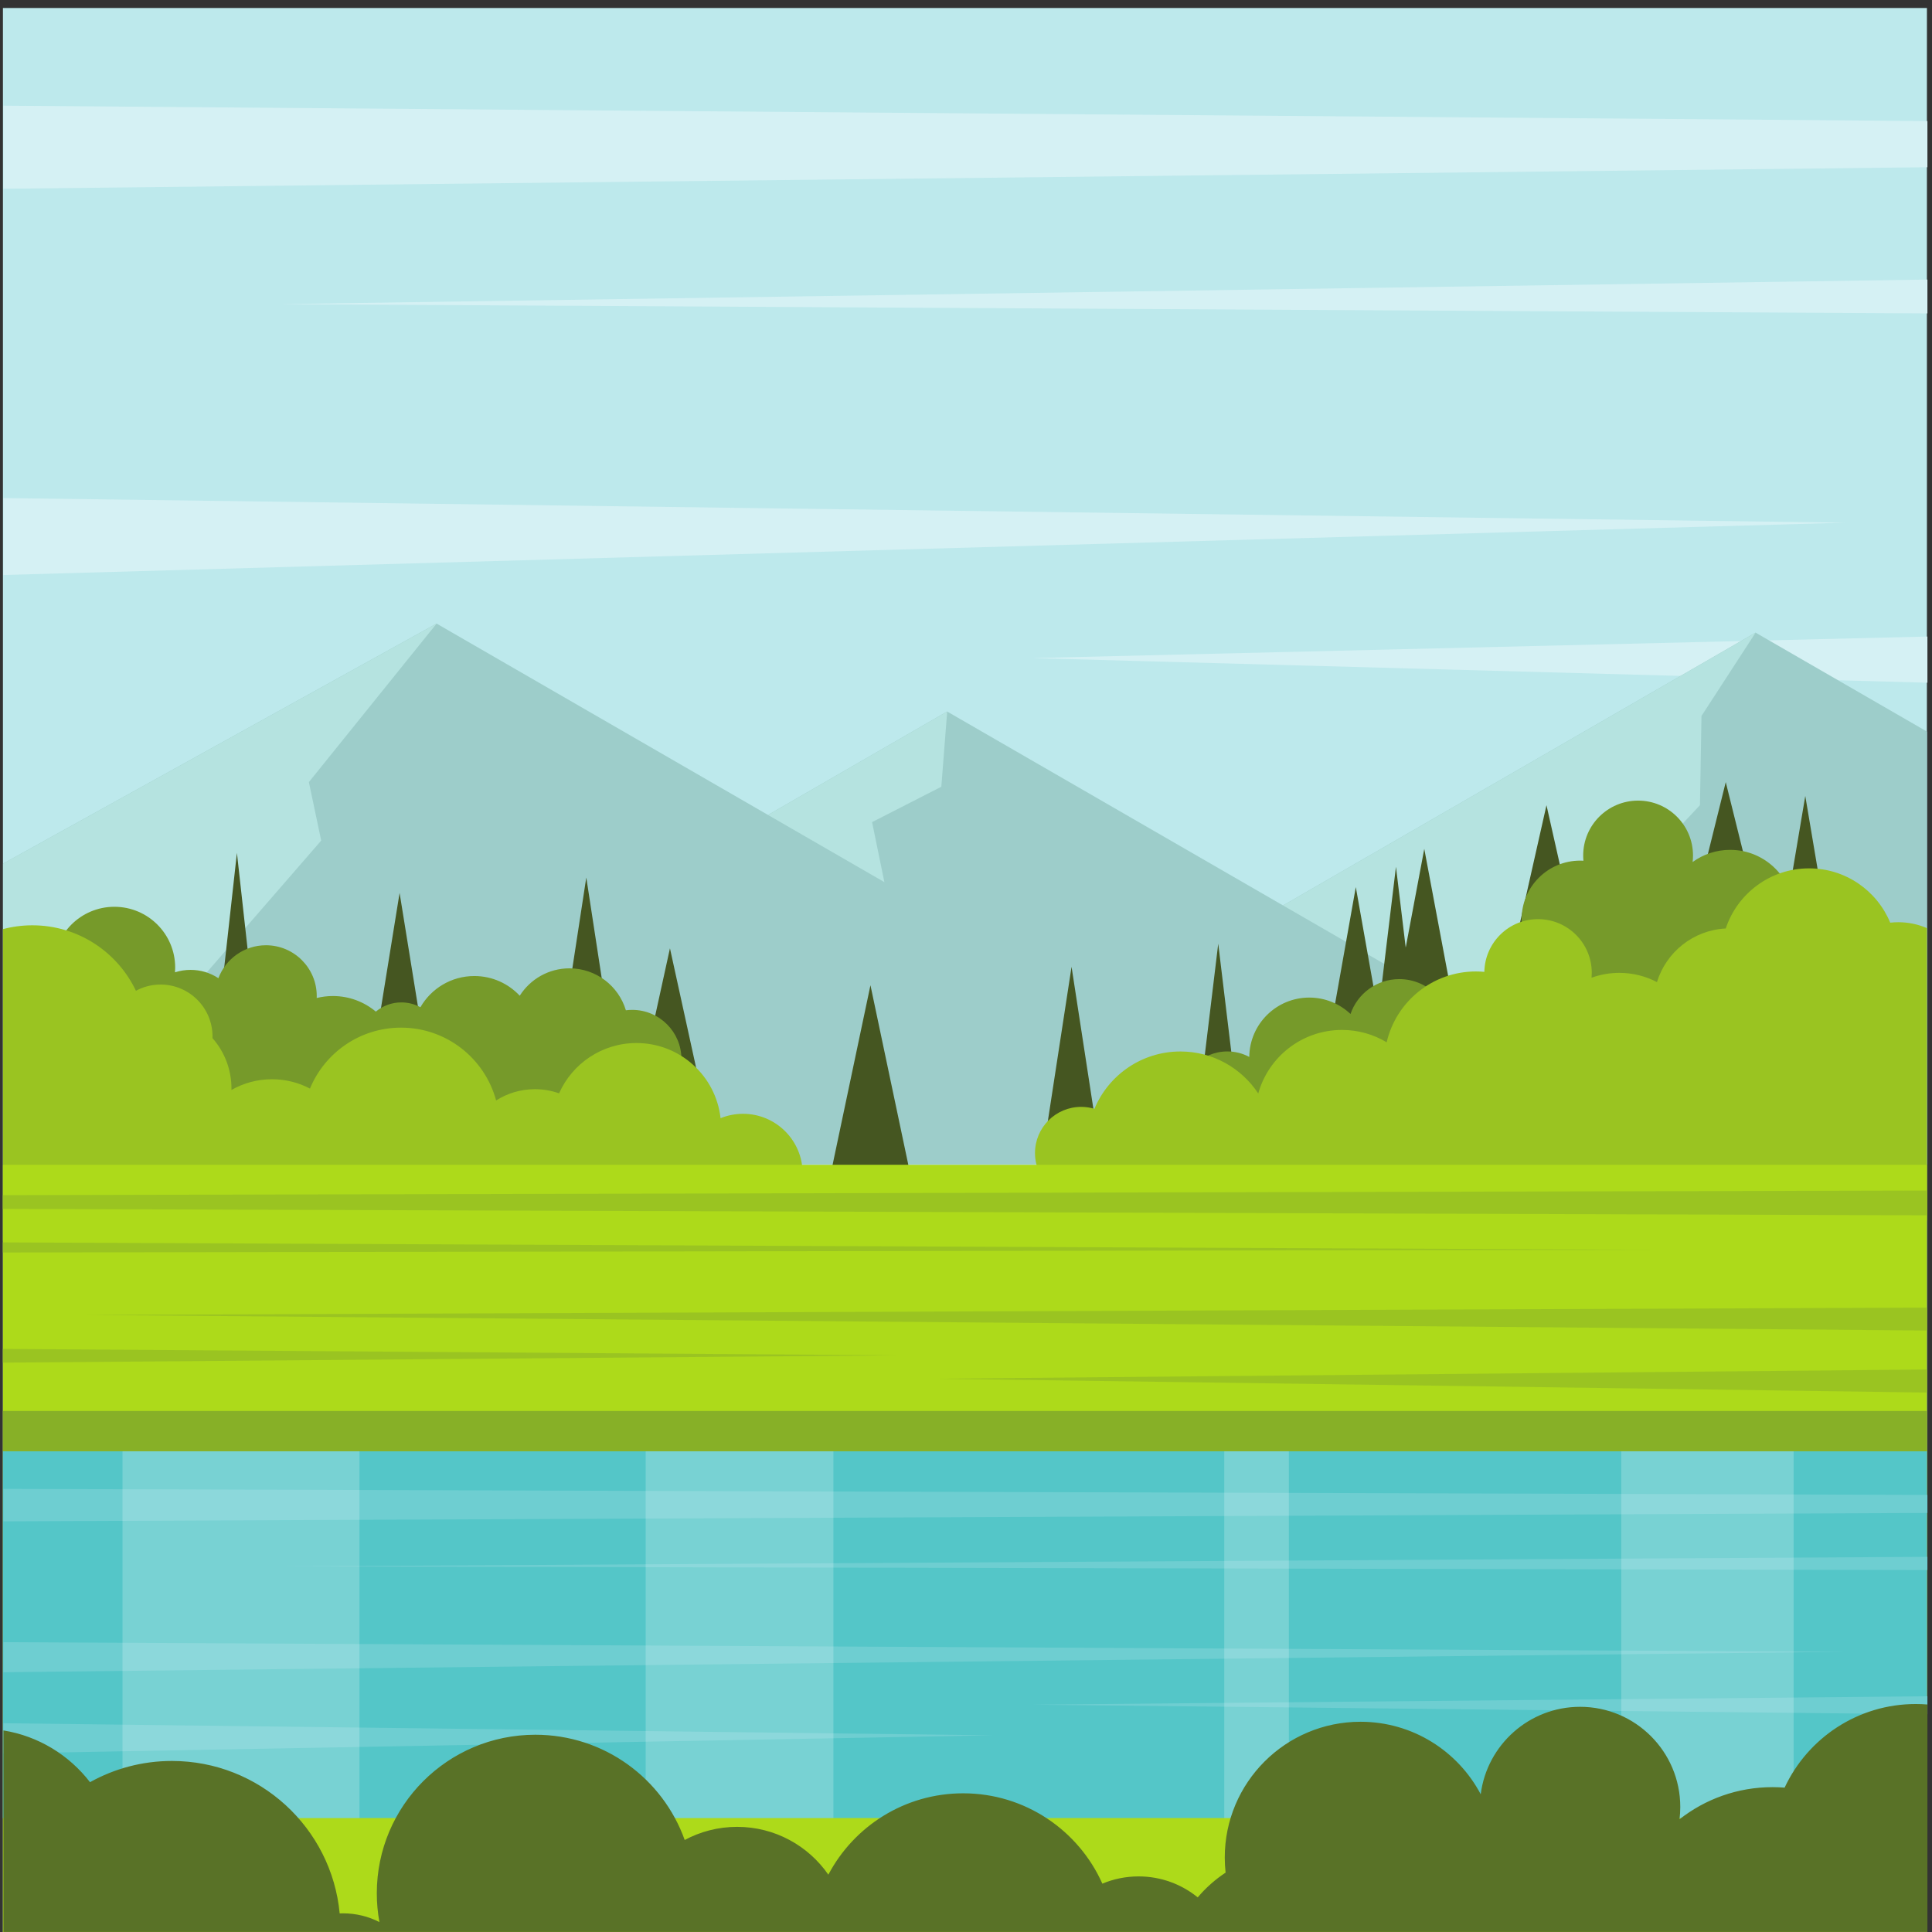 <?xml version="1.0" encoding="UTF-8"?>
<svg version="1.1" viewBox="0 0 880 880" xmlns="http://www.w3.org/2000/svg">
<rect x="0" y="0" width="880" height="880" fill="#333333" stroke="none"/>
<defs>
<clipPath id="a">
<path transform="translate(-478.02 -325.52)" d="m0 660h660v-660h-660z"/>
</clipPath>
<clipPath id="j">
<path transform="translate(-1.001 -236.16)" d="m0 660h660v-660h-660z"/>
</clipPath>
<clipPath id="i">
<path d="m0 660h660v-660h-660z"/>
</clipPath>
<clipPath id="h">
<path transform="translate(-1.001 -235.58)" d="m0 660h660v-660h-660z"/>
</clipPath>
<clipPath id="g">
<path d="m0 660h660v-660h-660z"/>
</clipPath>
<clipPath id="f">
<path d="m0 660h660v-660h-660z"/>
</clipPath>
<clipPath id="e">
<path transform="translate(-658.43 -128.17)" d="m0 660h660v-660h-660z"/>
</clipPath>
<clipPath id="d">
<path d="m41.857 164.26h571.03v-125.32h-571.03z"/>
</clipPath>
<clipPath id="c">
<path transform="matrix(1.333 0 0 -1.333 0 880)" d="m0 660h660v-660h-660z"/>
</clipPath>
<clipPath id="b">
<path transform="translate(-658.43 -77.721)" d="m0 660h660v-660h-660z"/>
</clipPath>
</defs>
<path transform="matrix(1.333 0 0 -1.333 0 880)" d="m1 0h657.43v657.43h-657.43z" fill="#bde9ec"/>
<path transform="matrix(1.333 0 0 -1.333 877.91 127.33)" d="m0 0-563.47-8.414 563.47-3.155zm-657.43-74.665 629.24-8.413-629.24-17.878zm657.43-47.323-305.83-7.362 305.83-8.413zm-657.43 181.4 657.43-5.258v-15.774l-657.43-7.361z" fill="#d5f1f4" fill-rule="evenodd"/>
<path transform="matrix(1.333 0 0 -1.333 198.83 284.02)" d="m0 0 113.26-65.391 61.212 35.342 114.77-66.261 161.46 93.221 58.606-33.836v-147.9h-657.43v102.8z" fill="#9dcdca" fill-rule="evenodd"/>
<path transform="matrix(1.333 0 0 -1.333 349.84 371.21)" d="m0 0 39.749-22.949-4.204 20.51 23.662 12.094 2.005 25.686zm175.98-30.92 71.501-41.281 70.948 75.546 0.525 30.497 18.49 28.459zm-289.24 96.311-43.641-54.159 4.207-19.98-65.726-75.716-42.962 5.258v62.571z" fill="#b5e3e0" fill-rule="evenodd"/>
<path transform="matrix(1.333 0 0 -1.333 182.01 406.71)" d="m0 0 4.78-29.576 4.783-29.577h-19.126l4.781 29.577zm63.794 5.258 5.537-36.105 5.538-36.104h-22.153l5.538 36.104zm28.587-24.187 7.897-36.047 7.901-36.046h-31.596l7.899 36.046zm68.512-12.62 7.055-33.462 7.057-33.463h-28.226l7.057 33.463zm68.717 6.31 4.484-29.155 4.48-29.153h-17.926l4.482 29.153zm50.12 7.887 3.415-28.296 3.415-28.297h-13.661l3.414 28.297zm70.404 32.4 6.398-34.037 6.398-34.036h-14.992l0.947-7.836h-10.976l0.941-5.286h-24.223l6.056 34.072 6.055 34.072 6.056-34.072 1.617-9.103 1.837 15.216 4.212 34.9 3.332-27.619zm41.759 14.922 5.762-25.58 5.763-25.58h-23.054l5.764 25.58zm61.255 7.887 5.877-23.652 5.877-23.653h-23.508l5.876 23.653zm27.176-4.731 3.759-22.281 3.755-22.282h-15.025l3.756 22.282zm-535.91-19.455 3.935-35.451 3.933-35.452h-15.736l3.934 35.452z" fill="#455621" fill-rule="evenodd"/>
<path transform="matrix(1.333 0 0 -1.333 637.36 445.97)" d="m0 0c9.728 0 17.614-7.887 17.614-17.614 0-9.729-7.886-17.614-17.614-17.614-4.07 0-7.816 1.379-10.799 3.697-2.131-9.051-10.257-15.791-19.96-15.791-4.618 0-8.88 1.526-12.306 4.1-1.242-7.548-7.795-13.305-15.697-13.305-8.783 0-15.905 7.12-15.905 15.907 0 8.784 7.122 15.906 15.905 15.906 2.712 0 5.266-0.679 7.497-1.874 0.124 11.222 9.255 20.279 20.506 20.279 5.454 0 10.413-2.132 14.086-5.607 2.369 6.932 8.939 11.916 16.673 11.916m81.596 60.994c10.364 0 18.764-8.399 18.764-18.763 0-0.753-0.046-1.496-0.131-2.227 3.599 2.619 8.029 4.163 12.822 4.163 12.05 0 21.819-9.769 21.819-21.82 0-12.052-9.769-21.822-21.819-21.822-1.35 0-2.667 0.124-3.951 0.359 2e-3 -0.12 5e-3 -0.24 5e-3 -0.359 0-13.067-10.593-23.661-23.662-23.661-13.053 0-23.638 10.573-23.661 23.622-11.036 0.011-19.981 8.962-19.981 20 0 11.046 8.955 20.001 20.002 20.001 0.373 0 0.745-0.01 1.114-0.031-0.055 0.586-0.084 1.176-0.084 1.775 0 10.364 8.401 18.763 18.763 18.763m-520.65-36.282c11.47 0 20.77-9.297 20.77-20.768 0-0.545-0.022-1.086-0.063-1.621 1.677 0.539 3.465 0.832 5.321 0.832 3.514 0 6.782-1.046 9.515-2.84 2.469 6.573 8.812 11.252 16.25 11.252 9.582 0 17.351-7.767 17.351-17.35 0-0.228-6e-3 -0.452-0.014-0.676 1.772 0.441 3.626 0.676 5.535 0.676 5.584 0 10.699-2.003 14.671-5.326 2.363 1.966 5.401 3.149 8.715 3.149 2.358 0 4.577-0.6 6.513-1.654 3.668 6.374 10.547 10.665 18.428 10.665 6.123 0 11.64-2.588 15.516-6.732 3.565 5.626 9.847 9.361 17 9.361 9.099 0 16.786-6.041 19.268-14.332 0.707 0.089 1.427 0.136 2.158 0.136 9.292 0 16.827-7.533 16.827-16.825 0-9.294-7.535-16.825-16.827-16.825-4.599 0-8.765 1.845-11.801 4.835-1.151-6.776-6.416-12.152-13.136-13.465-3.356-4.647-8.818-7.672-14.99-7.672-10.208 0-18.485 8.277-18.485 18.486 0 0.336 0.01 0.671 0.027 1.003-5.176 1.1-9.657 4.089-12.686 8.209-2.213-1.547-4.906-2.458-7.812-2.458-0.49 0-0.974 0.026-1.452 0.077-2.799-9.467-11.559-16.376-21.934-16.376-6.121 0-11.68 2.404-15.785 6.318-4.145-5.136-10.49-8.423-17.604-8.423-12.486 0-22.61 10.123-22.61 22.61 0 0.368 0.01 0.734 0.028 1.096-5.711 2.667-9.727 8.352-10.002 15.003-2.645-1.22-5.588-1.902-8.692-1.902-11.47 0-20.769 9.298-20.769 20.769s9.299 20.768 20.769 20.768" clip-path="url(#a)" fill="#769a2a" fill-rule="evenodd"/>
<path transform="matrix(1.333 0 0 -1.333 1.335 565.12)" d="m0 0v106.46c3.212 0.852 6.585 1.309 10.067 1.309 15.616 0 29.094-9.145 35.375-22.369 2.508 1.356 5.378 2.125 8.429 2.125 9.802 0 17.747-7.945 17.747-17.747 0-0.188-3e-3 -0.375-0.01-0.563 4.033-4.584 6.481-10.599 6.481-17.185 0-0.175-3e-3 -0.352-6e-3 -0.527 4.085 2.331 8.813 3.665 13.854 3.665 4.683 0 9.095-1.152 12.975-3.185 5.043 12.22 17.074 20.82 31.116 20.82 15.552 0 28.635-10.549 32.494-24.882 3.829 2.438 8.375 3.85 13.25 3.85 2.9 0 5.679-0.5 8.264-1.418 4.498 10.13 14.645 17.191 26.441 17.191 14.875 0 27.127-11.234 28.738-25.683 2.368 0.964 4.957 1.499 7.673 1.499 11.252 0 20.373-9.124 20.373-20.375 0-11.254-9.121-20.375-20.373-20.375-4.829 0-9.262 1.678-12.753 4.484-2.15-1.021-4.556-1.594-7.096-1.594-4.47 0-8.524 1.772-11.504 4.648-1.642-0.289-3.333-0.442-5.058-0.442-5.128 0-9.943 1.336-14.119 3.676-4.428-6.651-11.993-11.036-20.586-11.036-9.462 0-17.681 5.319-21.833 13.13-6.1-6.16-14.559-9.976-23.911-9.976-7.649 0-14.7 2.552-20.351 6.852-4.947-7.905-13.729-13.162-23.74-13.162-11.362 0-21.143 6.771-25.528 16.498-3.953-4.223-9.534-6.9-15.742-7.027-5.085-7.011-13.342-11.573-22.666-11.573-7.615 0-14.518 3.043-19.563 7.978-2.475-2.145-5.325-3.869-8.438-5.062m657.43 106.8v-99.958c-0.459-0.017-0.917-0.029-1.38-0.029-8.246 0-15.819 2.878-21.775 7.683-4.666-4.436-10.978-7.158-17.924-7.158-4.16 0-8.089 0.978-11.578 2.713-5.573-5.267-13.087-8.496-21.359-8.496-6.145 0-11.873 1.782-16.696 4.859-5.396-13.625-18.69-23.263-34.235-23.263-14.127 0-26.394 7.963-32.564 19.645-1.774-0.466-3.636-0.716-5.557-0.716-9.74 0-17.99 6.385-20.796 15.196-4.619-2.961-10.113-4.679-16.01-4.679-10.054 0-18.941 4.996-24.317 12.637-3.409-13.894-15.945-24.205-30.892-24.205-11.311 0-21.242 5.904-26.883 14.797-2.117-1.055-4.505-1.651-7.033-1.651-8.71 0-15.775 7.061-15.775 15.773 0 8.713 7.065 15.775 15.775 15.775 1.578 0 3.099-0.233 4.538-0.664 4.79 11.506 16.138 19.592 29.378 19.592 11.118 0 20.903-5.706 26.591-14.348 3.492 12.522 14.982 21.711 28.618 21.711 5.582 0 10.804-1.543 15.266-4.222 3.211 13.866 15.639 24.201 30.481 24.201 0.975 0 1.942-0.047 2.895-0.135 0.186 9.98 8.329 18.013 18.353 18.013 10.139 0 18.356-8.22 18.356-18.357 0-0.56-0.025-1.114-0.075-1.662 2.961 1.075 6.155 1.662 9.486 1.662 4.64 0 9.013-1.139 12.86-3.152 3.138 10.217 12.403 17.75 23.509 18.318 3.958 11.934 15.206 20.543 28.468 20.543 12.512 0 23.234-7.666 27.729-18.557 0.903 0.099 1.821 0.154 2.752 0.154 3.481 0 6.792-0.722 9.794-2.02" clip-path="url(#j)" fill="#9ac421" fill-rule="evenodd"/>
<path transform="matrix(1.333 0 0 -1.333 0 880)" d="m1 0h657.43v262.16h-657.43z" clip-path="url(#i)" fill="#adda1a" fill-rule="evenodd"/>
<path transform="matrix(1.333 0 0 -1.333 1.335 565.9)" d="m0 0 563.47-2.51-563.47-0.941zm657.43-22.271-629.23-2.508 629.23-5.333zm-657.43-14.117 305.83-2.194-305.83-2.509zm657.43-7.034-337.94-3.156 337.94-4.731zm0 61.144-657.43-1.57v-4.704l657.43-2.195z" clip-path="url(#h)" fill="#9ac421" fill-rule="evenodd"/>
<path transform="matrix(1.333 0 0 -1.333 0 880)" d="m1 38.941h657.43v125.32h-657.43z" clip-path="url(#g)" fill="#54c6c8" fill-rule="evenodd"/>
<path transform="matrix(1.333 0 0 -1.333 0 880)" d="m1.001 164.26h657.43v13.771h-657.43z" clip-path="url(#f)" fill="#87b027" fill-rule="evenodd"/>
<path transform="matrix(1.333 0 0 -1.333 877.91 709.11)" d="m0 0-563.47-3.286 563.47-1.232zm-657.43-29.166 629.24-3.284-629.24-6.984zm657.43-18.483-305.83-2.876 305.83-3.286zm-657.43-9.216 337.94-4.13-337.94-6.197zm0 80.073 657.43-2.054v-6.162l-657.43-2.876z" clip-path="url(#e)" fill="#6eced1" fill-rule="evenodd"/>
<g clip-path="url(#c)" opacity=".21">
<path transform="matrix(1.333 0 0 -1.333 0 880)" d="m220.63 164.26h64.149v-125.32h-64.149zm197.7 0h22.083v-125.32h-22.083zm135.66 0h58.891v-125.32h-58.891zm-512.14 0h80.974v-125.32h-80.974z" clip-path="url(#d)" fill="#fff" fill-rule="evenodd"/>
</g>
<path transform="matrix(1.333 0 0 -1.333 877.91 776.37)" d="m0 0v-77.721h-657.43v68.854c12.007-1.94 22.483-8.447 29.59-17.683 8.287 4.617 17.83 7.253 27.991 7.253 29.95 0 54.556-22.867 57.32-52.093 0.381 0.018 0.762 0.027 1.147 0.027 4.478 0 8.705-1.077 12.435-2.986-0.585 3.191-0.893 6.479-0.893 9.837 0 29.92 24.255 54.176 54.176 54.176 23.531 0 43.553-15.004 51.033-35.967 5.334 2.864 11.43 4.49 17.909 4.49 12.921 0 24.33-6.466 31.173-16.337 8.723 16.531 26.078 27.8 46.067 27.8 21.207 0 39.447-12.679 47.562-30.871 3.809 1.596 7.991 2.477 12.38 2.477 7.661 0 14.694-2.688 20.209-7.168 2.74 3.259 5.949 6.112 9.522 8.455-0.187 1.693-0.286 3.411-0.286 5.152 0 25.626 20.774 46.402 46.4 46.402 17.816 0 33.284-10.044 41.06-24.774 2.138 16.851 16.526 29.881 33.956 29.881 18.907 0 34.233-15.325 34.233-34.232 0-1.42-0.089-2.821-0.257-4.195 8.757 6.875 19.798 10.977 31.797 10.977 1.383 0 2.756-0.057 4.114-0.165 7.867 16.875 24.977 28.57 44.824 28.57 1.335 0 2.659-0.054 3.971-0.159" clip-path="url(#b)" fill="#597227" fill-rule="evenodd"/>
</svg>
